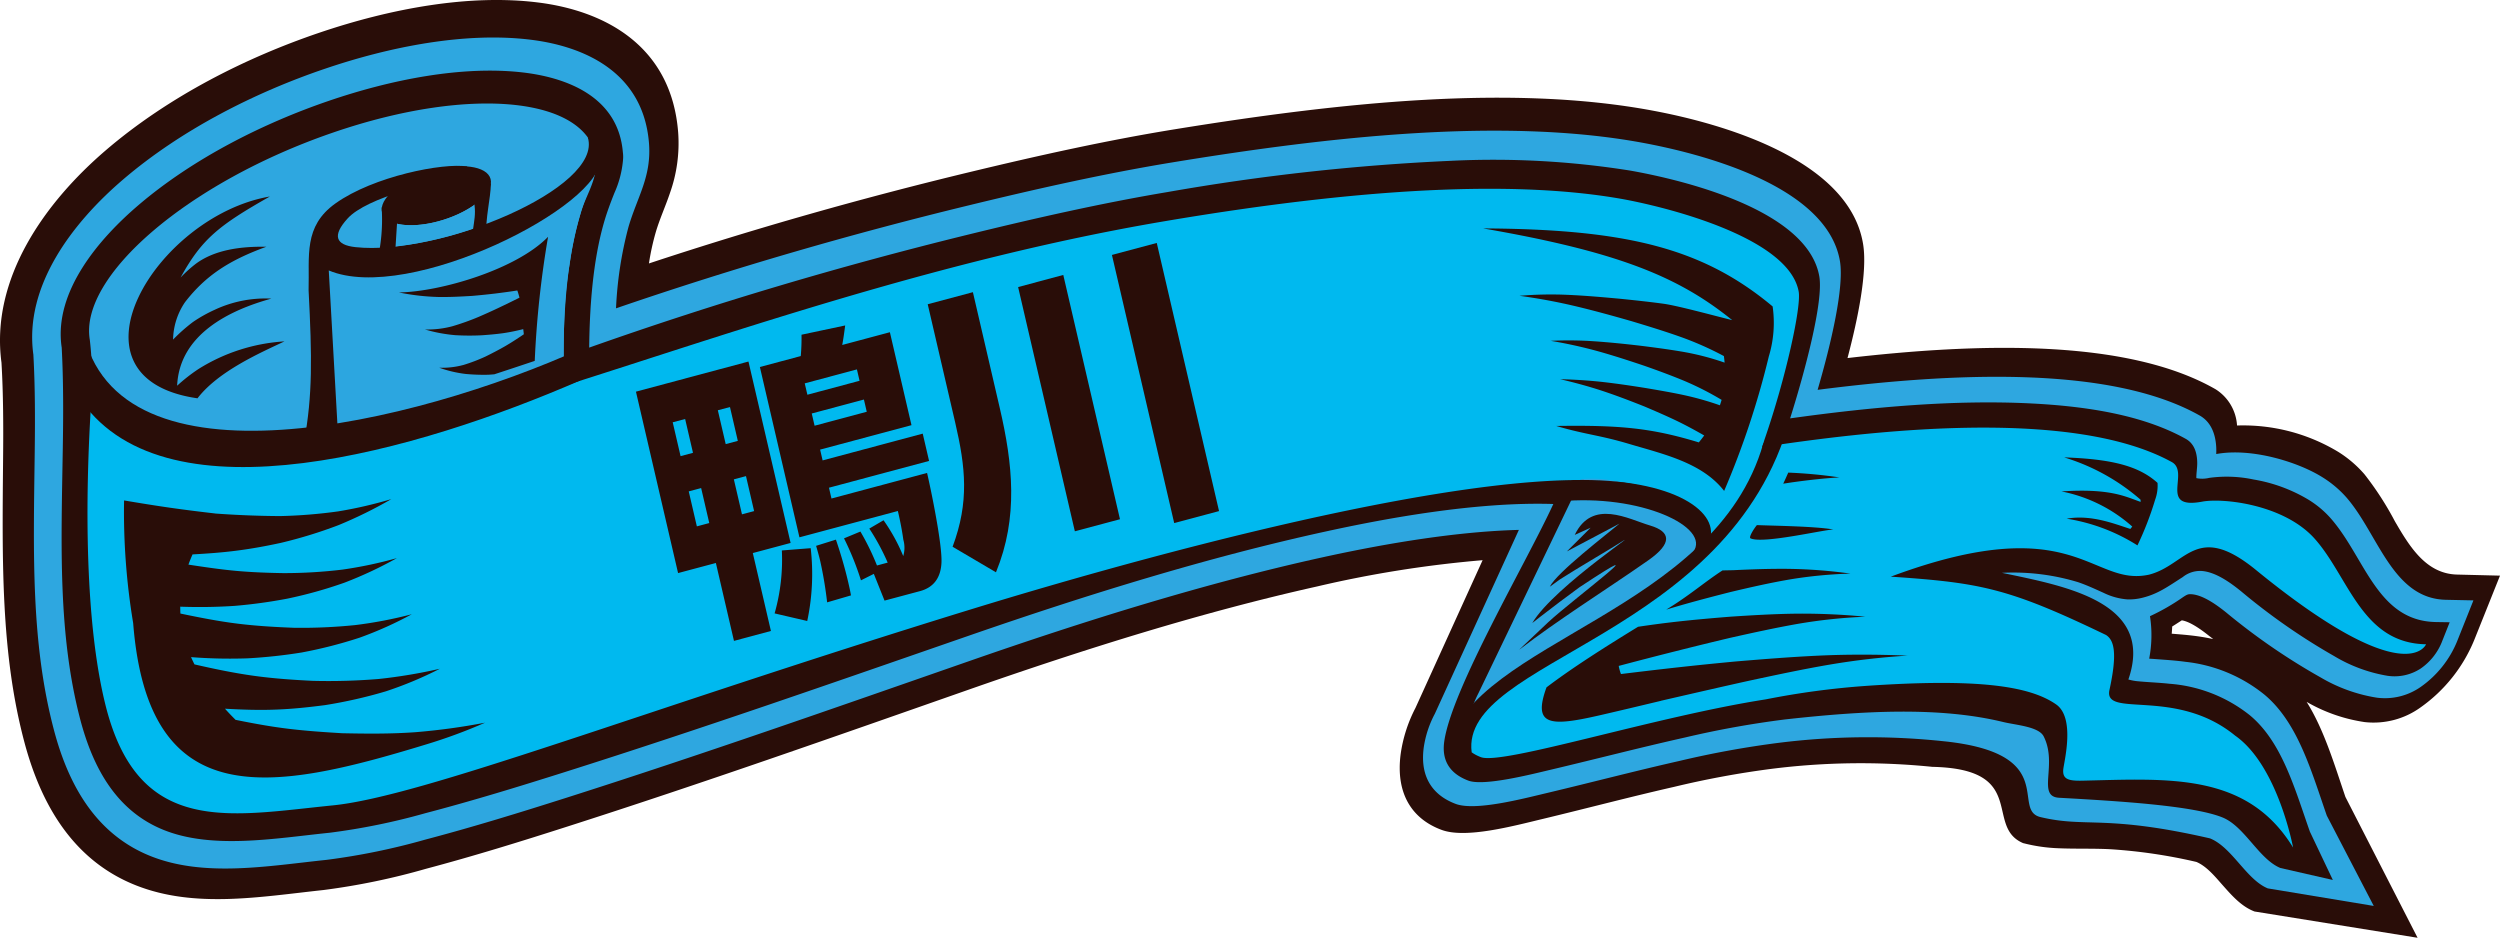 <svg id="グループ_563" data-name="グループ 563" xmlns="http://www.w3.org/2000/svg" xmlns:xlink="http://www.w3.org/1999/xlink" width="390" height="146.293" viewBox="0 0 390 146.293">
  <defs>
    <clipPath id="clip-path">
      <rect id="長方形_151" data-name="長方形 151" width="390" height="146.292" fill="none"/>
    </clipPath>
  </defs>
  <g id="グループ_464" data-name="グループ 464" clip-path="url(#clip-path)">
    <path id="パス_305" data-name="パス 305" d="M288.211,55.861c1.609-6.1,3.149-13.5,2.425-17.828C288.421,24.725,268.2,19.2,257.886,17.269c-22.062-4.14-48.627-1.309-74.457,2.872-10.6,1.712-21.394,4.109-32.306,6.741-16.372,3.95-33.032,8.642-49.888,14.215a38.368,38.368,0,0,1,1.063-4.87c.606-2.059,1.529-4.07,2.221-6.131a23.177,23.177,0,0,0,1.279-9.382C104.779,7.179,94.41,1.708,83.981.393c-10.7-1.351-22.976.92-34.174,4.715-11.284,3.827-23.4,9.854-33.3,18.333C7.077,31.52-1.53,43.412.231,56.571c.29,4.993.3,10,.251,14.953-.136,15.823-.4,30.4,3.364,44.408,2.8,10.413,8.109,18.52,17.359,22.18,9.163,3.627,19.306,1.806,29.248.733a107.437,107.437,0,0,0,16-3.314c7.388-1.963,14.72-4.233,21.994-6.569,21.194-6.787,42-14.134,62.451-21.3,18.533-6.494,36.82-12.211,54.563-16.173a178.752,178.752,0,0,1,25.826-4.1l-10.48,23.06a22.3,22.3,0,0,0-2.3,7.155c-.865,6.566,2.1,10.288,6.4,11.864,3.765,1.388,11.112-.6,15.74-1.709,6.874-1.651,13.728-3.465,20.478-5a143.51,143.51,0,0,1,15.162-2.81,110.84,110.84,0,0,1,25.16-.321c14.967.317,8.15,9.182,14.041,11.846l.116.053.131.03a25.38,25.38,0,0,0,5.323.768c2.723.121,5.524.012,8.218.159a81.858,81.858,0,0,1,13.366,1.979c1.575.666,2.887,2.259,4,3.52,1.433,1.618,2.929,3.352,4.922,4.153l.14.058,25.439,4.1-11.26-21.974c-1.751-5.159-3.349-10.516-6.046-14.827a25.46,25.46,0,0,0,9.069,3.155,12.516,12.516,0,0,0,8.688-2.282,24,24,0,0,0,8.4-10.557L390,89.8l-6.7-.168c-4.827-.119-7.4-4.348-9.709-8.329a48.31,48.31,0,0,0-4.743-7.326,18.076,18.076,0,0,0-4.091-3.491,28.7,28.7,0,0,0-15.779-4.106,7.188,7.188,0,0,0-3.351-5.658c-13.908-7.967-37.192-7.2-57.413-4.865m54.593,43.4c-1.31-.185-2.663-.292-4.018-.4.031-.378.058-.754.074-1.123.5-.314.993-.636,1.5-.962,1.454.238,3.318,1.682,4.32,2.476.2.148.385.3.576.449-.8-.179-1.617-.322-2.455-.441" fill="#290d08" fill-rule="evenodd"/>
    <path id="パス_306" data-name="パス 306" d="M5.206,55.326C3.7,44.505,11.512,34.582,19.187,28.017,28.443,20.095,39.994,14.371,50.53,10.78,60.986,7.212,72.7,4.966,82.727,6.189c8.4,1.022,17.627,5.049,18.514,16.129.419,5.241-1.816,8.36-3.2,13.095A59.36,59.36,0,0,0,96.1,48.1c18.5-6.353,36.83-11.637,54.76-16,10.7-2.61,21.491-5.035,31.888-6.744,25.03-4.123,51.834-7.036,73.272-3.124,9.006,1.644,28.968,6.621,31.006,18.483.688,4-1.328,12.729-3.479,20.1,20.991-2.689,45.635-3.878,59.606,4.007,1.549.877,2.445,2.53,2.578,4.934.019.372.013.727,0,1.072.006,0,.008,0,.018,0,5.52-1.011,12.747,1.249,16.506,3.594a16.726,16.726,0,0,1,3.8,3.193c4.971,5.721,7.168,15.775,15.5,15.953l4.3.091-2.551,6.4a16.15,16.15,0,0,1-5.687,7.111,9.744,9.744,0,0,1-6.836,1.667,24.978,24.978,0,0,1-8.765-3.159,99.835,99.835,0,0,1-14.728-10.127c-1.309-1.045-3.54-2.732-5.428-2.852-.519-.033-.676.047-1.276.435a33.357,33.357,0,0,1-5.187,2.991,19.362,19.362,0,0,1-.124,6.626c.306.023.609.039.833.055,1.628.126,3.249.22,4.826.438a23.585,23.585,0,0,1,12.362,5.156c5.146,4.325,7.236,11.765,9.686,18.837l7.326,14.09-16.53-2.739c-3.353-1.373-5.562-6.413-9.015-7.8-16.374-3.756-19.288-1.615-26.437-3.32-4.664-1.111,3.107-9.946-15.073-11.829a111.757,111.757,0,0,0-25.724.237A147.373,147.373,0,0,0,262,118.705c-6.785,1.531-13.668,3.338-20.581,4.981-3.8.9-11.253,2.875-14.33,1.723-3.2-1.195-5.658-3.82-4.984-8.805a16.066,16.066,0,0,1,1.726-5.248l13.114-28.693c-11.148.285-23.524,2.711-30.823,4.321-17.908,3.953-36.51,9.726-55.232,16.253-20.484,7.135-41.4,14.484-62.622,21.242-7.229,2.3-14.541,4.554-21.878,6.488a104.843,104.843,0,0,1-15.423,3.168c-9.15.961-19.136,2.771-27.516-.6-8.132-3.265-12.632-10.508-15.043-19.676C4.809,100.2,5.215,86.262,5.412,70.9c.067-5.158.082-10.372-.206-15.574" fill="#2ea7e0" fill-rule="evenodd"/>
    <path id="パス_307" data-name="パス 307" d="M9.62,54.184c-1.288-8.7,5.9-16.985,11.924-22.136C30.26,24.594,41.251,19.18,51.166,15.777,61.01,12.4,72.155,10.2,81.614,11.309c6.55.772,14.81,3.631,15.552,12.438a5.238,5.238,0,0,1,.022,1.226,15.812,15.812,0,0,1-1.346,5.142c-.609,1.539-1.154,2.983-1.612,4.562-1.751,6.071-2.249,13.23-2.316,19.552,19.843-7.026,39.509-12.8,58.72-17.531,10.578-2.6,21.24-5.02,31.521-6.741a342.319,342.319,0,0,1,44.162-4.868,135.267,135.267,0,0,1,28.056,1.533c7.939,1.414,27.6,6.043,29.436,16.48.689,3.909-2.275,14.953-4.55,22.166,13.008-1.822,25.712-2.916,37.471-2.337,8.661.429,17.5,1.769,24.238,5.525,1.166.648,1.774,1.871,1.8,3.724.013.768-.157,1.718-.136,2.41a4.7,4.7,0,0,0,2.014-.042,20.079,20.079,0,0,1,6.917.256,24.463,24.463,0,0,1,8.478,3.1,15.335,15.335,0,0,1,3.527,2.926c5.4,6.135,7.235,16.041,16.432,16.209l2.15.035-1.27,3.2a9.18,9.18,0,0,1-3.259,4.022,7.443,7.443,0,0,1-5.181,1.126,23.735,23.735,0,0,1-8.317-3.077A98.555,98.555,0,0,1,349.6,92.233c-1.567-1.262-3.923-3.019-6.176-3.164a4.346,4.346,0,0,0-2.916.954c-2.34,1.5-3.842,2.6-6.183,3.2a8.383,8.383,0,0,1-2.459.282,10.133,10.133,0,0,1-3.719-1.028c-1.3-.581-2.573-1.183-3.956-1.653A34.751,34.751,0,0,0,312.3,89.362c10.016,2.093,23.883,4.578,19.726,16.638a8.166,8.166,0,0,0,1.671.293c1.577.147,3.186.2,4.748.374a22.824,22.824,0,0,1,12.531,4.915c4.985,4.135,6.975,11.355,9.362,18.147l3.585,7.546-8.184-1.869c-3.363-1.391-5.562-6.474-9.016-7.878-4.621-1.879-16.459-2.57-25.512-3.078-3.521-.2-.171-5.2-2.4-9.577-.777-1.531-4.309-1.754-6.292-2.234-10-2.437-21.953-1.744-33.895-.425a149.029,149.029,0,0,0-15.834,2.852c-6.817,1.524-13.734,3.323-20.677,4.964-3.073.723-10.616,2.672-13.07,1.741-2.22-.841-4.233-2.534-3.746-6.063,1.125-8.159,12.847-27.994,17.023-37.083-12.243-.4-26.788,2.377-35.614,4.311-18.1,3.956-36.9,9.756-55.825,16.321-20.536,7.121-41.5,14.45-62.782,21.19-7.194,2.278-14.471,4.506-21.771,6.419a101.945,101.945,0,0,1-14.9,3.041c-8.416.86-18.311,2.654-25.966-.465-7.133-2.9-10.923-9.379-13-17.424-3.409-13.2-2.92-26.849-2.674-41.672.091-5.357.123-10.762-.164-16.162" fill="#290d08" fill-rule="evenodd"/>
    <path id="パス_308" data-name="パス 308" d="M51.8,20.734c22.054-7.609,40.409-5.491,41.283,4.453.334,3.813-5.77,7.6-5.141,35.107C51.857,71.774,25.212,78.46,14.351,61.642A58.594,58.594,0,0,0,14.009,53C12.335,43.041,29.387,28.461,51.8,20.734" fill="#2ea7e0" fill-rule="evenodd"/>
    <path id="パス_309" data-name="パス 309" d="M77.106,28.244a2.258,2.258,0,0,0,.014-.325c-.1-2.735-6.238-3.4-13.747-1.446-3.979,1.032-15.667,4.737-14.8,12.49,4.51,2.313,16.2,2.807,28.817-3.034Z" fill="#2ea7e0" fill-rule="evenodd"/>
    <path id="パス_310" data-name="パス 310" d="M67.914,26.5c4.714-1.222,8.589-.405,8.675,1.818s-3.625,4.994-8.306,6.233-8.617.454-8.739-1.766,3.634-5.048,8.37-6.285" fill="#290d08" fill-rule="evenodd"/>
    <path id="パス_311" data-name="パス 311" d="M48.578,38.963c6.355,3.258,26.886,2.915,44.5-13.776-.146,3.465-1.842,5.533-2.549,8.265a54.518,54.518,0,0,0-1.67,7.791c-1.143,6.6-.856,12.812-.921,19.051-13.622,4.324-26.64,8.18-37.189,10.08Z" fill="#2ca6e0" fill-rule="evenodd"/>
    <path id="パス_312" data-name="パス 312" d="M42.1,30.654c-7.935,4.492-10.632,6.624-13.93,12.646a19.666,19.666,0,0,1,2.379-2.15c2.921-2.17,6.982-2.732,11-2.655-5.7,2.075-9.424,4.427-12.684,8.642A10.679,10.679,0,0,0,27,52.976a26.649,26.649,0,0,1,3.095-2.738,22.1,22.1,0,0,1,3.372-1.9,18.692,18.692,0,0,1,8.866-1.755c-6.459,1.786-14.335,5.528-14.7,13.591a26.586,26.586,0,0,1,3.362-2.627,28.518,28.518,0,0,1,13.386-4.291C40.6,55.04,34.06,57.9,30.808,62.136,8.945,59,24.366,33.7,42.1,30.654" fill="#290d08" fill-rule="evenodd"/>
    <path id="パス_313" data-name="パス 313" d="M280.594,45.488c-1.576-8.722-21.836-13.456-27.859-14.5-14.263-2.478-36.18-2.4-71.171,3.542C101.742,48.074,33.172,91.06,14.3,61.566c-1.17,17.282-.948,36.172,2.205,48.618,5.171,20.41,19.432,17.049,35.388,15.459,13.97-1.388,48.064-14.708,98.981-30.4,32.763-10.1,90.592-25.516,107.7-18.653,4.38,1.751,9.427,2.935,5.861,8.934-8.072,7.9-46.2,27.672-33.422,32.591,3.345,1.285,27.231-6.338,44.428-9.01a126.1,126.1,0,0,1,15.791-2.115c16.992-1.162,25.3-.051,29.524,2.9,3.036,2.119,1.214,9,1.112,10.158-.135,1.539.854,1.787,3.033,1.737,13.485-.311,25.643-1.289,32.822,10.435,0,0-2.378-12.8-9.035-17.458-9.274-7.607-20.584-2.651-19.612-7.128,1.207-5.549.809-7.717-.538-8.576-15.232-7.337-19.537-8.148-33.576-9.1,28.811-10.729,31.238,1.657,40.281-.31,5.887-1.5,7.364-8.343,16.684-.735,23.53,19.212,26.538,11.593,26.538,11.593-10.023-.146-12.044-10.478-17.361-16.452-4.8-5.392-14.337-6.4-17.549-5.8-6.917,1.3-1.877-4.586-4.759-6.176C322.8,63.276,290.361,67.41,274.9,69.75l.348-1.132c3.338-9.635,5.775-20.75,5.347-23.13" fill="#00b9ef" fill-rule="evenodd"/>
    <path id="パス_314" data-name="パス 314" d="M61.042,77.865a67.732,67.732,0,0,1-8.249,4.061,71.875,71.875,0,0,1-8.98,2.762c-2.232.484-4.511.906-6.792,1.2-2.313.305-4.636.47-6.988.6-.229.534-.446,1.062-.637,1.593,2.5.38,5,.755,7.493.98,2.451.218,4.909.307,7.311.346a76.373,76.373,0,0,0,9.207-.547,65.324,65.324,0,0,0,8.506-1.795,62.242,62.242,0,0,1-8.164,3.827,68.557,68.557,0,0,1-8.942,2.5,79.49,79.49,0,0,1-8.189,1.123,81.857,81.857,0,0,1-8.5.126c0,.366.006.718.027,1.073,3.012.627,5.986,1.215,8.962,1.581,2.934.361,5.876.529,8.75.64a82.889,82.889,0,0,0,9.559-.422,66.766,66.766,0,0,0,8.825-1.692A57.791,57.791,0,0,1,56.1,99.477a70.341,70.341,0,0,1-9.037,2.311,80.307,80.307,0,0,1-8.423.912,78.576,78.576,0,0,1-8.837-.187c.167.377.345.753.532,1.131,3.132.719,6.233,1.363,9.333,1.791,3.061.423,6.139.631,9.154.778a95.891,95.891,0,0,0,10.227-.289,81.069,81.069,0,0,0,9.569-1.6,58.82,58.82,0,0,1-8.434,3.525A73.682,73.682,0,0,1,50.7,110c-2.482.322-5.022.6-7.595.694-2.632.109-5.293.019-8.007-.136.508.573,1.07,1.156,1.648,1.737,2.8.568,5.575,1.076,8.365,1.409,2.749.328,5.508.515,8.242.679,3.872.087,7.667.113,11.447-.159a100.894,100.894,0,0,0,10.865-1.485,81.219,81.219,0,0,1-9.218,3.4c-24.16,7.377-43.318,10.987-45.672-18.932a105.777,105.777,0,0,1-1.42-19.139c2.366.4,4.732.787,7.106,1.127s4.746.636,7.1.906l0,.008q5.135.372,10.138.4a77.581,77.581,0,0,0,9.026-.729,66.724,66.724,0,0,0,8.314-1.917" fill="#290d08" fill-rule="evenodd"/>
    <path id="パス_315" data-name="パス 315" d="M62.225,45.622a35.342,35.342,0,0,0,6.106.706c1.833.034,3.625-.066,5.36-.17,1.221-.107,2.415-.229,3.591-.37,1.153-.141,2.3-.3,3.422-.473.127.374.242.753.336,1.122q-1.661.83-3.266,1.591-1.577.746-3.137,1.418A38.585,38.585,0,0,1,70.555,50.9,15.1,15.1,0,0,1,66.3,51.4a24.022,24.022,0,0,0,4.724.887,37.976,37.976,0,0,0,4.129.016c1.119-.078,2.217-.172,3.307-.323,1.059-.151,2.124-.378,3.165-.635.033.265.066.53.093.8-1,.679-2.008,1.338-2.988,1.9S76.77,55.112,75.785,55.6a26.883,26.883,0,0,1-3.473,1.33,12.727,12.727,0,0,1-3.795.435,19.13,19.13,0,0,0,4.1.969,29.607,29.607,0,0,0,3.558.125c.318-.018.63-.041.944-.07q3.092-1.012,6.3-2.091a154.069,154.069,0,0,1,2.081-19.359c-4.9,5.066-16.714,8.575-23.266,8.683" fill="#290d08" fill-rule="evenodd"/>
    <path id="パス_316" data-name="パス 316" d="M297.67,102.273a114.632,114.632,0,0,0-12.2,1.4c-4,.679-8.181,1.57-12.407,2.475-4.578,1.011-9.234,2.089-13.969,3.174l.012.008c-3.26.779-6.452,1.544-9.659,2.28-7.671,1.754-10.373,1.6-8.194-4.38,3.954-3.014,9.119-6.289,14.283-9.453,2.011-.3,4.024-.571,6.013-.793,2.814-.315,5.607-.559,8.431-.785,3.333-.219,6.751-.421,10.136-.467a102.876,102.876,0,0,1,10.895.476A81.431,81.431,0,0,0,280.584,97.3c-3.443.6-7.051,1.389-10.665,2.2-2.773.658-5.6,1.348-8.455,2.071q-4.378,1.1-8.944,2.312a6.8,6.8,0,0,0,.35,1.267c2.912-.357,5.865-.709,8.808-1.034,2.986-.331,5.981-.633,9.028-.922,4.28-.358,8.652-.711,13.011-.914,4.585-.216,9.173-.192,13.953,0M259.932,95.1q.945-.285,1.872-.557c2.776-.8,5.453-1.5,8.156-2.188,3.09-.734,6.258-1.452,9.258-1.963a69.376,69.376,0,0,1,9.468-.909,78.6,78.6,0,0,0-9.521-.739c-2.943-.04-5.917.072-8.814.208l-1.638.033c-2.835,1.837-5.16,3.922-8.781,6.115m26.085-12.5c-1.64.053-11.049,2.289-12.941,1.379-.316-.157.558-1.541,1-2.063,2.795.11,8.986.18,11.943.684m-7.834-7.143q.4-.847.782-1.73a74.334,74.334,0,0,1,7.992.751c-2.633.134-6.294.578-8.774.979" fill="#290d08" fill-rule="evenodd"/>
    <path id="パス_317" data-name="パス 317" d="M228.834,113.646a18.361,18.361,0,0,1,1.8-5.5q7.911-16.449,16.06-33.4c4.951-.453,8.64,1.285,11.252,2.432,24.474,10.737-18.712,19.552-29.109,36.47" fill="#2ca6e0" fill-rule="evenodd"/>
    <path id="パス_318" data-name="パス 318" d="M237.039,101.33c3.057-2.351,6.218-4.526,9.3-6.619,3.752-2.551,7.057-4.682,10.79-7.3,3.782-2.65,3.547-4.464.283-5.432C254,80.968,248.4,77.76,245.657,83.446l2.483-1.122-3.712,3.7,8.22-4.345c-1.8,1.518-9.812,7.647-10.879,9.854.516-.38,1.042-.761,1.568-1.138,2.925-1.868,7.311-4.425,8.557-5.214,6.551-4.15-9.447,6.2-12.861,12.014q.622-.489,1.252-.981c2.007-1.543,4.042-3.1,6.128-4.612,13.538-8.946-1.111,1.956-4.882,5.453-1.425,1.335-2.869,2.7-4.317,4.084l-.164.163Z" fill="#290d08" fill-rule="evenodd"/>
    <path id="パス_319" data-name="パス 319" d="M231.415,35.641c21.212,3.672,30.526,7.608,38.812,14.3-2.321-.562-8.432-2.244-10.723-2.558-2.241-.305-4.463-.54-6.65-.764-2.844-.264-5.61-.506-8.313-.624a58.235,58.235,0,0,0-7.5.15c2.869.391,5.81.927,8.715,1.618,2.942.7,5.83,1.5,8.736,2.332,2.469.744,4.944,1.5,7.356,2.346a49.754,49.754,0,0,1,7.078,3.106c.049.353.083.688.112,1.022a41.23,41.23,0,0,0-6.7-1.722c-2.183-.368-4.368-.657-6.514-.923-2.429-.282-4.8-.524-7.173-.687a58.011,58.011,0,0,0-6.742-.067,72.411,72.411,0,0,1,7.256,1.591c2.476.687,4.91,1.48,7.347,2.3,2.092.733,4.174,1.5,6.178,2.332a46.727,46.727,0,0,1,5.883,2.987c-.088.282-.17.56-.269.847a47.132,47.132,0,0,0-5.738-1.618c-1.908-.408-3.846-.735-5.793-1.068-2.273-.363-4.527-.7-6.8-.956-2.22-.243-4.432-.376-6.584-.429,2.148.5,4.35,1.091,6.538,1.808,2.24.741,4.429,1.582,6.6,2.444,1.582.676,3.187,1.362,4.742,2.1s3.085,1.566,4.588,2.426q-.4.546-.843,1.081c-7.365-2.246-12.271-2.71-22.243-2.566,4.63,1.367,6.685,1.4,11.4,2.812,5.285,1.574,11.373,2.907,14.794,7.324a131.092,131.092,0,0,0,6.965-20.965,18.058,18.058,0,0,0,.6-7.816c-10.949-9.156-22.945-12.049-45.118-12.173" fill="#290d08" fill-rule="evenodd"/>
    <path id="パス_320" data-name="パス 320" d="M90.493,59.363l.281-5C64.473,66.24,18.1,77.277,12.917,51.437c-.02,1.739-.114,9.5-.133,11.21,13.553,19.023,52.541,7.648,77.709-3.284" fill="#290d08" fill-rule="evenodd"/>
    <path id="パス_321" data-name="パス 321" d="M72.875,25.965l.211,1.864c-5.406.349-15.879,2.985-18.849,6.241-2.446,2.686-1.889,4.143,1.212,4.483,12.919,1.419,38.651-9.172,36.257-17.1l2.152.735-.27,2.548c.654,7.256-29.769,22.748-42.3,17.454l1.385,24.631c-1.742.693-3.487,1.38-5.233,2.074,1.33-7.278,1.242-13.064.7-23.629.158-5.348-.84-9.943,4.19-13.53,5.966-4.252,16.8-6.362,20.538-5.768" fill="#290d08" fill-rule="evenodd"/>
    <path id="パス_322" data-name="パス 322" d="M59.507,32.484l.043.022a2.166,2.166,0,0,0-.006.279c.121,2.222,4.042,3.005,8.741,1.765,4.5-1.184,8.108-3.81,8.295-5.979l.023-.021c-.035,1.274-.68,1.991-.938,2.982a18.285,18.285,0,0,0-.607,2.851c-.054.3-.1.6-.129.9A57.15,57.15,0,0,1,59.9,38.617Z" fill="#2ea7e0" fill-rule="evenodd"/>
    <path id="パス_323" data-name="パス 323" d="M275.072,69.183c1.278-.2,2.911-3.715,4.187-3.914C269.918,99.5,227.7,102.885,229.58,117.354c-1.3.237-2.512-.9-3.814-.659,4.331-16.8,41.8-21.154,49.306-47.512" fill="#290d08" fill-rule="evenodd"/>
    <path id="パス_324" data-name="パス 324" d="M243.252,78.226c.691-1.221,1.419-2.111,2.114-3.338,16.115-.351,23.235,5.23,21.222,9.677l-.825.946-1.642.623c2.919-3.908-8.307-9.144-20.869-7.908" fill="#290d08" fill-rule="evenodd"/>
    <path id="パス_325" data-name="パス 325" d="M62.1,32.216l-.5,7.973c-.935.259-1.87.516-2.811.775a28.054,28.054,0,0,0,.75-8.578Z" fill="#290d08" fill-rule="evenodd"/>
    <path id="パス_326" data-name="パス 326" d="M73.7,37.509c-.107-2.6,1.133-4.325-.319-7.825.932-.4,2.276-.715,3.206-1.115-.079,2.718-.839,5.007-.764,8.632Z" fill="#290d08" fill-rule="evenodd"/>
    <path id="パス_327" data-name="パス 327" d="M333.924,77.959c.01.12.013.229.014.339-2.378-.827-4.723-2.142-12.354-1.637a23.344,23.344,0,0,1,11.05,5.484c-.1.123-.2.246-.3.37-2.329-.732-6.044-2.286-9.937-1.6a29.048,29.048,0,0,1,11.046,4.167,49.541,49.541,0,0,0,2.764-7.144,6.3,6.3,0,0,0,.367-2.609c-2.92-2.639-7.115-3.715-14.569-3.978a32.53,32.53,0,0,1,11.922,6.6" fill="#290d08" fill-rule="evenodd"/>
    <path id="パス_328" data-name="パス 328" d="M105.781,89.4,99.208,61.1l17.552-4.7,6.574,28.3-5.895,1.576,2.824,12.154L114.5,99.979l-2.823-12.153Zm-.838-23.523,1.226,5.28,1.937-.518-1.226-5.28Zm2.5,10.779,1.266,5.457,1.936-.518-1.267-5.457ZM111.982,64l1.227,5.28,1.891-.506-1.226-5.28Zm2.5,10.779,1.267,5.457,1.892-.506-1.267-5.457Zm21.129,7.681,2.222-1.3a28.432,28.432,0,0,1,3.072,5.586,4.528,4.528,0,0,0,.015-2.547c-.208-1.5-.5-2.976-.854-4.483l-15.353,4.106-6.172-26.57,6.378-1.707a31.063,31.063,0,0,0,.116-3.329l6.813-1.445c-.135,1.024-.271,2.05-.461,3.044l7.435-1.989,3.369,14.5-14.254,3.813.392,1.686,15.617-4.179.989,4.258-15.617,4.179.392,1.687,14.913-3.99c.7,3.016,2.346,11.1,2.25,13.91-.078,2.281-1.1,3.921-3.342,4.522l-5.544,1.483-1.669-4.171-2.009,1.008a44.348,44.348,0,0,0-2.642-6.549l2.557-1.061a38.628,38.628,0,0,1,2.584,5.293l1.672-.448a35.178,35.178,0,0,0-2.869-5.311M120.839,95.691a30.6,30.6,0,0,0,1.13-9.82l4.5-.355a35.3,35.3,0,0,1-.54,11.358Zm4.7-35.887.413,1.775,8.138-2.177-.412-1.776Zm1.093,4.7.443,1.908,8.138-2.177-.443-1.908Zm2.4,29.463a62.046,62.046,0,0,0-1.067-6.4c-.186-.8-.425-1.63-.654-2.417l3.092-.968c.735,2.159,1.393,4.385,1.908,6.6.164.711.319,1.375.44,2.1Z" fill="#290d08"/>
    <path id="パス_329" data-name="パス 329" d="M151.771,45.578l4.2,18.1c2.009,8.65,2.927,17.027-.6,25.6l-6.766-3.985c2.622-7.015,2.023-12.413.406-19.378l-4.286-18.453Zm14.1-2.688L174.716,81l-7.039,1.883-8.85-38.1ZM180.455,37.9l9.715,41.83-6.994,1.871-9.716-41.83Z" fill="#290d08"/>
  </g>
</svg>

